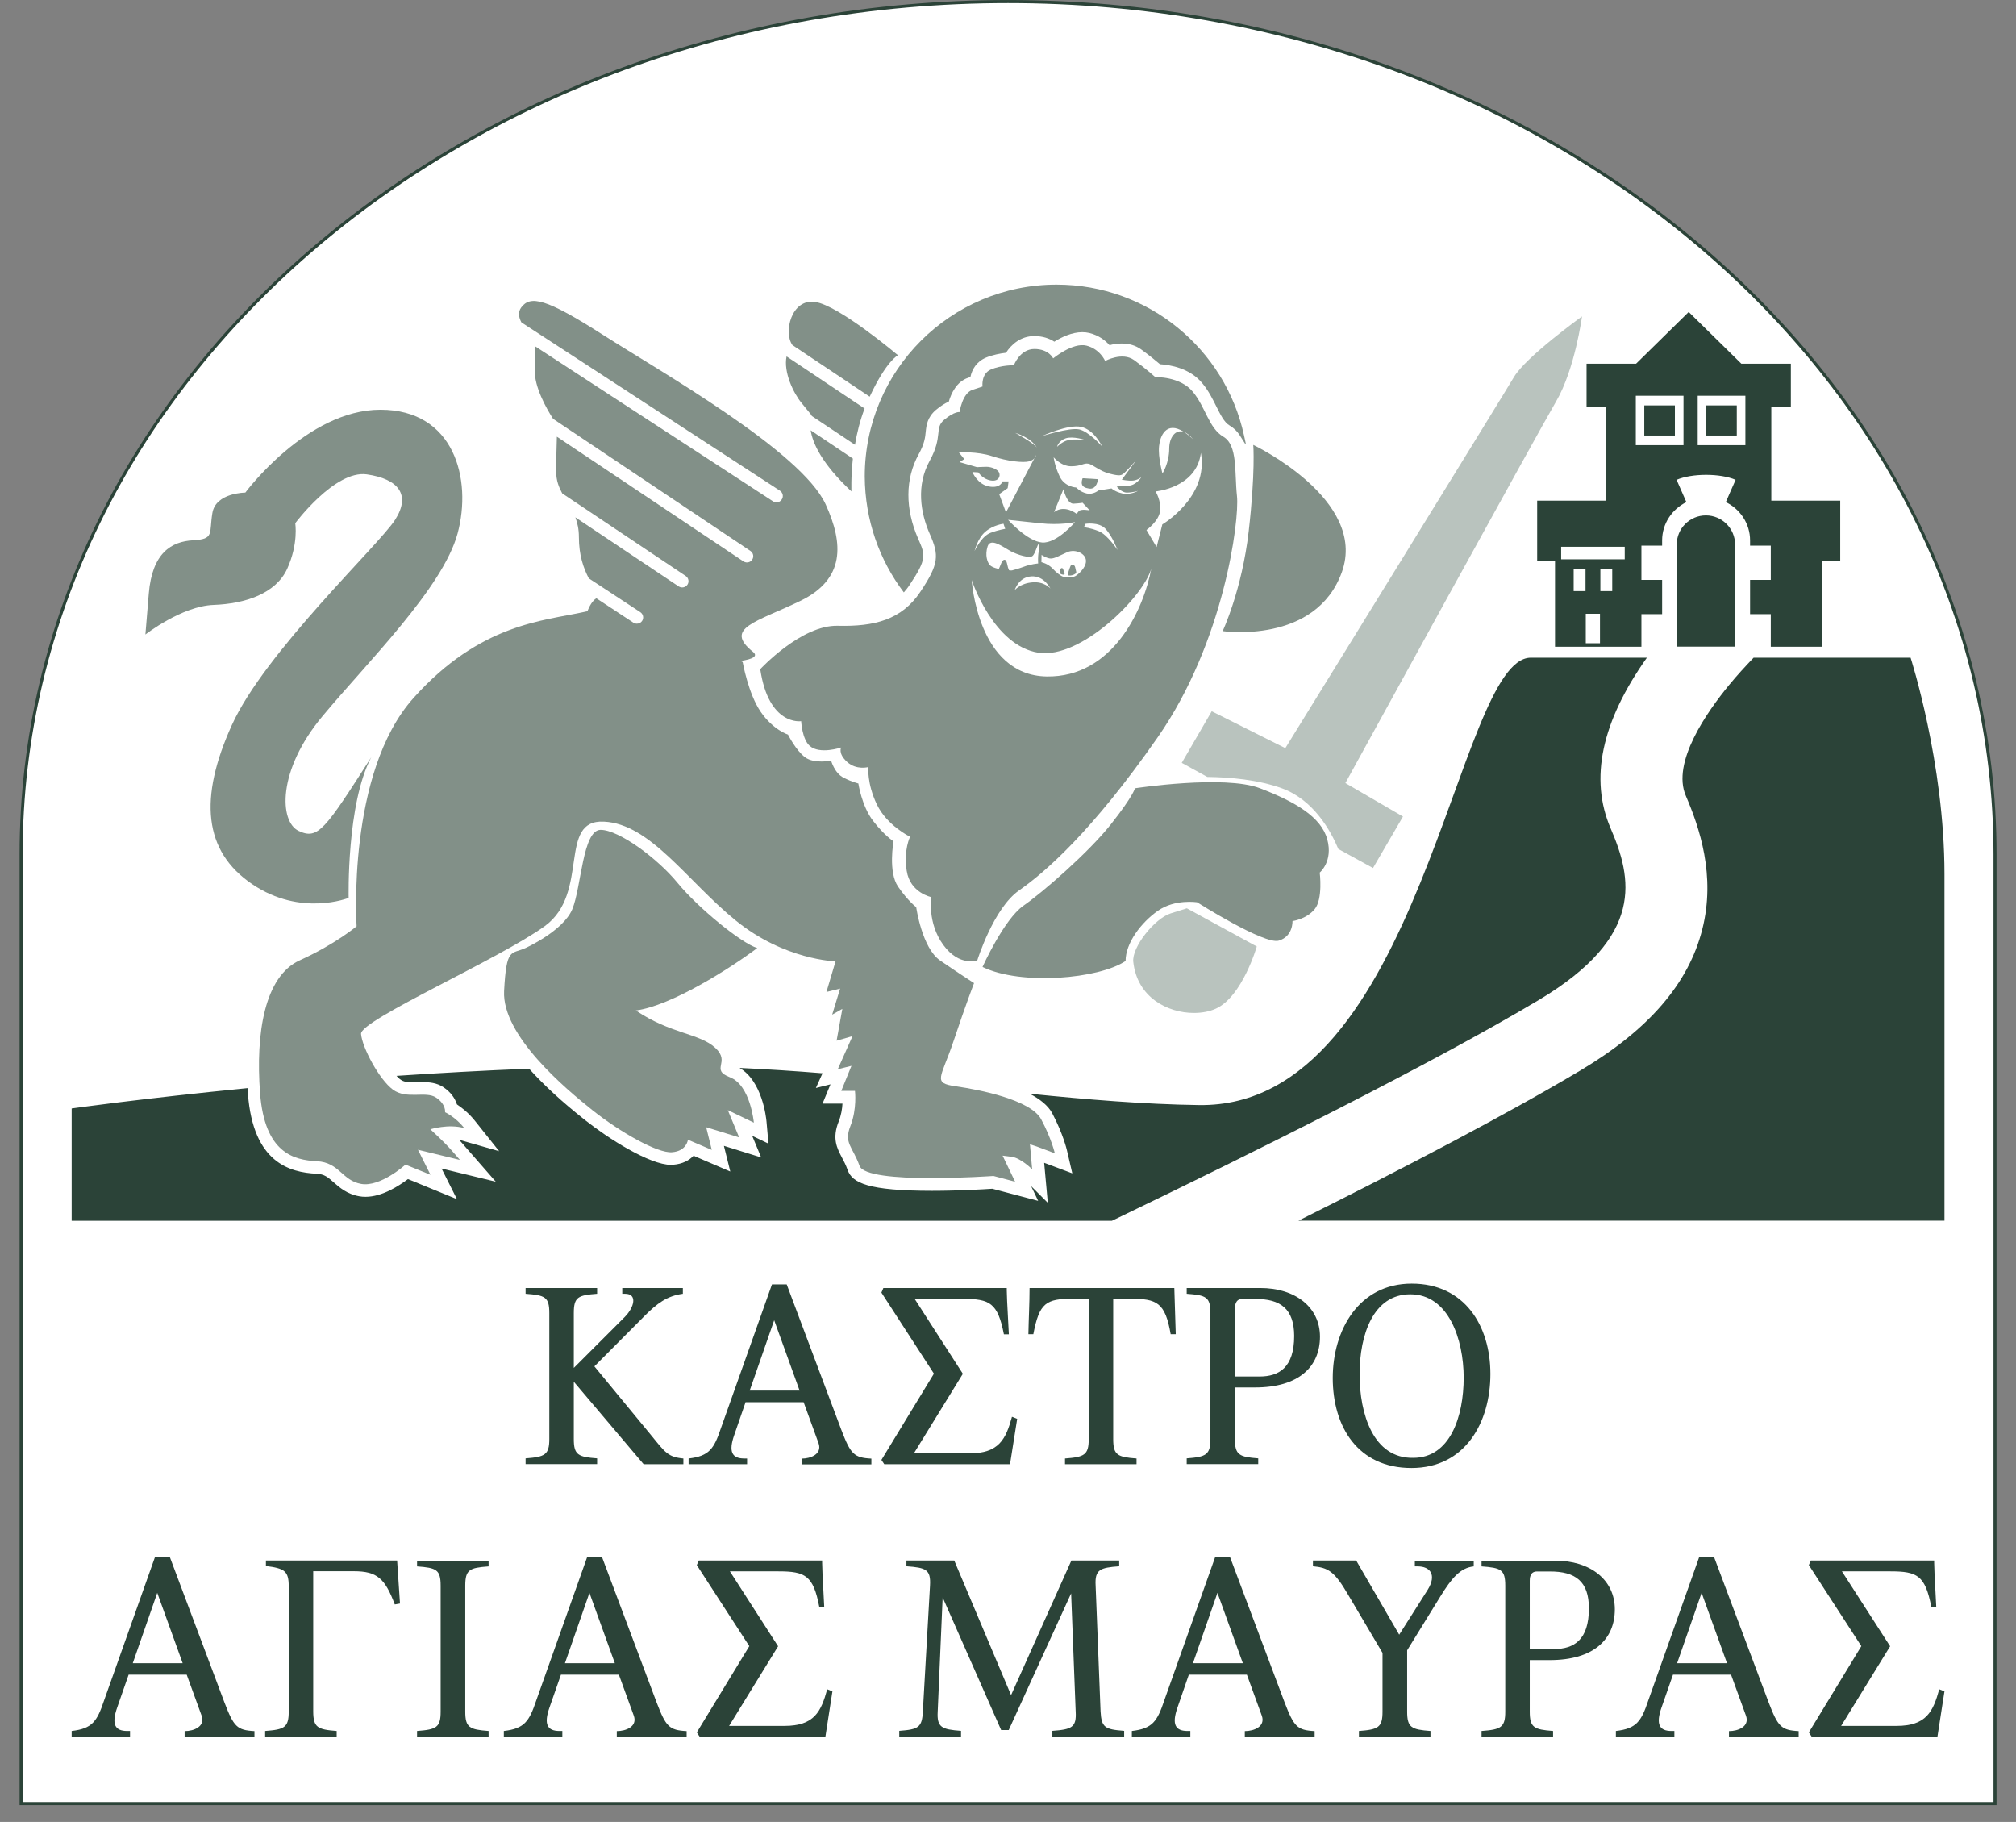 <?xml version="1.0" encoding="utf-8"?>
<!-- Generator: Adobe Illustrator 26.1.0, SVG Export Plug-In . SVG Version: 6.00 Build 0)  -->
<svg version="1.1" id="Layer_1" xmlns="http://www.w3.org/2000/svg" xmlns:xlink="http://www.w3.org/1999/xlink" x="0px" y="0px"
	 viewBox="0 0 1547.3 1398.1" style="enable-background:new 0 0 1547.3 1398.1;" xml:space="preserve">
<rect x="0" y="0" width="1547.3" height="1398.1" fill="#808080" stroke="none"/>
<style type="text/css">
	.st0{fill:#FFFFFF;}
	.st1{fill:none;stroke:#2B4338;stroke-width:2.341;}
	.st2{fill:#B9C3BE;}
	.st3{fill:#829088;}
	.st4{fill:#2B4338;}
</style>
<g>
	<g>
		<path class="st0" d="M1531.2,685.8v698.2H16.2V685.8v-30.1C16.2,294.2,355.3,1.2,773.7,1.2s757.5,293,757.5,654.5V685.8z"/>
		<path class="st1" d="M1531.2,685.8v698.2H16.2V685.8v-30.1C16.2,294.2,355.3,1.2,773.7,1.2s757.5,293,757.5,654.5V685.8z"/>
		<path class="st2" d="M1214.2,242.8c0,0-43,30.9-52.2,46.5c-8.8,14.9-162.1,263.2-175.5,284.8L930,545.8l-23,39.6l19.6,10.8
			c17.1,0.2,39.2,2.1,57.5,8.8c24.1,8.9,37.2,32.4,43.1,46.5l26.6,14.6l23-39.5l-44.2-25.7c12-21.9,147.8-269.1,161.7-292.8
			C1208.8,283.3,1214.2,242.8,1214.2,242.8"/>
		<path class="st2" d="M910.9,697l-12.4,3.9c-12.4,3.9-30,26.1-28.7,37.2c3,27.4,26.5,39.2,46.5,39.2c6.2,0,12.1-1.1,16.9-3.3
			c20.3-9.2,31.4-47.7,31.4-47.7L910.9,697z"/>
		<path class="st3" d="M693.7,454.6c1.6-1.8,3.2-3.8,4.6-6c13.2-19.8,11.9-22.7,6.4-35.2c-10.1-23-10-46,0.4-64.8
			c4.5-8.2,5-13,5.4-17.2c0.5-5,1.2-11.2,7.9-16.9c3.7-3.1,7-5.1,9.8-6.3c1.9-6.5,6.1-15.4,14.9-18.3l1.7-0.6
			c1.2-5.7,4.6-11.8,12-14.9c5.3-2.2,11.1-3.2,15.3-3.7c4-6.2,11.2-12.8,21.7-12.8c6.5,0,11.6,1.8,15.4,4.3
			c5.6-3.5,13.5-7.3,21.4-7.3c1.9,0,3.7,0.2,5.4,0.6c7.3,1.8,12.3,5.7,15.6,9.4c2.7-0.8,6-1.3,9.4-1.3c5.6,0,10.6,1.5,14.8,4.5
			c6.1,4.4,11.4,8.8,14.5,11.4c7.6,0.5,22.8,2.9,32.4,14.5c4.8,5.7,8,12.2,10.8,17.8c3.3,6.6,6.1,12.3,10.2,14.7
			c3.2,1.9,5.7,4.3,7.6,7.2c5.7,8.6,5.7,10.6,3.5,0.5c-14.4-66.2-73.3-115.8-143.9-115.8c-81.3,0-147.2,65.9-147.2,147.2
			C663.9,399.2,675,429.9,693.7,454.6"/>
		<path class="st3" d="M1018.7,644.1c-4.6-17-24.2-28.7-51.6-39.2c-27.4-10.5-96,0-96,0s-1.3,5.9-18.3,27.4
			c-17,21.6-52.3,52.3-67.3,62.7c-15,10.5-31.4,47-31.4,47c29.4,14.4,89.5,9.2,109.8-4.6c0-13.7,11.8-29.4,24.8-38.5
			c13.1-9.2,30.1-6.5,30.1-6.5s51.6,32.7,62.7,29.4c11.1-3.3,10.5-15,10.5-15s10.5-1.3,17-9.1c6.5-7.8,3.9-28.1,3.9-28.1
			S1023.3,661.1,1018.7,644.1"/>
		<path class="st3" d="M520.2,677.7c-15.7-19.2-45.3-40.9-59.2-40.9c-13.9,0-14.8,44.4-21.8,61c-7,16.6-35.7,29.6-35.7,29.6
			c-11.3,5.2-14.8-0.9-16.6,33.1c-1.7,34,47,74.9,67.9,91.5c20.9,16.6,49.7,33.1,61,32.2c11.3-0.9,12.2-9.6,12.2-9.6l18.3,7.8
			L542,865l25.3,7.8l-8.7-20.9l20,9.6c0,0-2.6-28.7-18.3-34.8s0.9-11.3-11.3-22.6c-12.2-11.3-34-10.5-61-28.7
			c27-3.5,72.3-32.2,93.2-47.9C569,723.8,535.9,696.8,520.2,677.7"/>
		<path class="st3" d="M267.6,689c0,0-1.7-72.3,17.4-108c-35.7,55.8-40.9,63.6-55.8,56.6c-14.8-7-16.6-46.2,18.3-88
			c34.8-41.8,92.3-98.4,103.7-140.2c11.3-41.8-2.6-95-59.2-95S188.3,378,188.3,378s-22.7,0-25.3,15.7c-2.6,15.7,1.7,20-14.8,20.9
			c-16.6,0.9-31.4,9.6-34,40.9l-2.6,31.4c0,0,27.9-21.8,52.3-22.7c24.4-0.9,47.9-8.7,56.6-27.9c8.7-19.2,6.1-34.8,6.1-34.8
			s30.5-40.9,54.9-37.5c24.4,3.5,34,15.7,21.8,34.8c-12.2,19.2-100.2,101.9-125.4,157.7c-25.3,55.8-21.8,96.7,15.7,122
			C231,703.8,267.6,689,267.6,689"/>
		<path class="st3" d="M733.6,833.6c-18.3-2.6-11.3-6.1-1.7-34.8c9.6-28.7,15.7-44.4,15.7-44.4s-12.2-7.8-26.1-17.4
			c-13.9-9.6-18.3-40.9-18.3-40.9s-6.1-4.4-13.9-15.7c-7.8-11.3-3.5-34.8-3.5-34.8s-7-4.4-15.7-15.7c-8.7-11.3-11.3-28.7-11.3-28.7
			s-4.4-0.9-11.3-4.4c-7-3.5-9.6-13.1-9.6-13.1s-13.1,2.6-20-2.6c-7-5.2-13.1-17.4-13.1-17.4s-11.3-3.5-20.9-17.4
			c-9.6-13.9-13.9-38.3-13.9-38.3s-0.6-0.3-1.6-0.8c9.5-1.4,13.6-3.7,9.5-7c-22.7-18.3,2.6-22.7,36.6-39.2
			c34-16.6,33.1-43.6,19.2-74C615,346.2,506.3,284.8,462.7,256.9S407,226.4,400,236c-2.6,3.6-1.8,7.7,0.2,11.4l198.5,129.2
			c2.2,1.5,2.8,4.5,1.3,6.7c-0.9,1.4-2.5,2.2-4,2.2c-0.9,0-1.9-0.3-2.7-0.8L410.8,265.8c0.1,4.1,0.1,10.1-0.3,18.1
			c-0.6,12.6,8.7,29.3,14,37.5L576,422.8c2.2,1.5,2.8,4.5,1.3,6.7c-0.9,1.4-2.5,2.1-4,2.1c-0.9,0-1.9-0.3-2.7-0.8l-143.2-95.7
			c-0.2,6.6-0.5,16.5-0.5,27.2c0,6.4,2,11.5,4.6,16.3l94.8,63.4c2.2,1.5,2.8,4.5,1.3,6.7c-0.9,1.4-2.5,2.1-4,2.1
			c-0.9,0-1.9-0.3-2.7-0.8l-79.3-53c1.6,4.3,2.7,9.1,2.7,15c0,14.1,3.5,23.9,7.6,31.8l39.6,26c2.2,1.5,2.8,4.5,1.3,6.7
			c-0.9,1.4-2.5,2.1-4,2.1c-0.9,0-1.9-0.3-2.7-0.8l-28.4-18.7c-3.2,2-5.4,6.3-6.9,10c-0.7,0.1-1.4,0.2-2,0.4
			c-31.4,7-80.1,8.7-131.5,66.2c-51.4,57.5-43.6,175.1-43.6,175.1s-16.6,13.9-43.6,26.1c-27,12.2-34,55.8-30.5,101.9
			c3.5,46.2,26.1,51.4,43.6,52.3c17.4,0.9,19.2,14.8,34,17.4c14.8,2.6,34-14.8,34-14.8l19.2,7.8l-9.6-19.2l32.2,7.8l-6.1-7
			c-6.1-7-16.6-16.5-16.6-16.5s13.9-4.4,26.1-0.9c-7-8.7-14.8-12.2-14.8-12.2s0.9-6.1-7-11.3c-7.8-5.2-22.6,1.7-33.1-6.1
			c-10.5-7.8-23.5-32.2-24.4-42.7c-0.9-10.5,106.3-57.5,141.1-82.8c34.8-25.3,9.6-81.9,45.3-80.1c35.7,1.7,63.6,45.3,101.1,75.8
			c37.5,30.5,76.7,31.4,76.7,31.4l-7,23.5l10.5-2.6l-6.1,20l7.8-4.4l-4.4,24.4l12.2-3.5L643,820.5l10.5-2.6l-7.8,19.2h10.5
			c0,0,1.7,13.9-3.5,27s1.7,15.7,7,30.5c5.2,14.8,102.8,7.8,102.8,7.8l16.6,4.4l-9.6-20l7,0.9c7,0.9,15.7,9.6,15.7,9.6l-1.7-19.2
			l5.2,1.7l13.9,5.2c0,0-2.6-11.3-10.5-26.1C791.1,844,751.9,836.2,733.6,833.6"/>
		<path class="st3" d="M961.9,341.4c0,0,1.7,20.9-3.5,66.2c-5.2,45.3-20,76.7-20,76.7s71.4,10.5,91.5-45.3
			C1049.9,383.2,961.9,341.4,961.9,341.4"/>
		<path class="st3" d="M608.2,264.8l59.3,39.6c13-27.8,21.7-31.8,21.7-31.8s-45.3-38.3-63.6-40.9C607.3,229,601.2,255.2,608.2,264.8
			L608.2,264.8z"/>
		<path class="st3" d="M623,318.8c0,0-0.1,0.1-0.1,0.3l33.3,22.2c1.5-8.9,3.8-18.5,7.4-27.8l-59.9-40c-2.5,12.1,5.3,28.2,11.5,35.7
			L623,318.8z"/>
		<path class="st3" d="M622.2,330.2c1.5,9.7,8.3,25.4,31.3,46.9c0,0-0.5-10.6,1.1-25.2L622.2,330.2z"/>
		<path class="st3" d="M835.8,374.9c6.2,1,6.9-7.2,6.9-7.2l-11.8-0.7C829.6,370.7,829.6,374,835.8,374.9"/>
		<path class="st3" d="M724,725.1c12.4,17,26.1,11.8,26.1,11.8s12.4-39.9,32-53.6c19.6-13.7,55.5-44.4,106.5-117.6
			c51-73.2,62.7-166.6,60.8-184.9c-2-18.3,0.7-39.2-10.5-45.7c-11.1-6.5-13.7-22.9-23.5-34.6c-9.8-11.8-28.7-11.1-28.7-11.1
			s-7.2-6.5-16.3-13.1c-9.1-6.5-22.2,0.7-22.2,0.7s-3.9-9.2-14.4-11.8c-10.5-2.6-25.5,9.8-25.5,9.8s-3.3-7.2-14.4-7.2
			c-11.1,0-15.7,12.4-15.7,12.4s-9.8,0-17.6,3.3c-7.8,3.3-6.5,13.1-6.5,13.1l-7.8,2.6c-7.8,2.6-9.8,17-9.8,17s-3.9-0.7-11.8,5.9
			c-7.8,6.5-0.7,12.4-11.1,31.4c-10.5,18.9-7.2,39.9,0,56.2c7.2,16.3,7.2,22.9-7.2,44.4c-14.4,21.6-35.3,26.8-63.4,26.1
			c-28.1-0.7-59.5,33.3-59.5,33.3c6.5,43.8,31.4,39.9,31.4,39.9s0.7,13.7,6.5,18.9c7.7,6.9,24.2,1.3,24.2,1.3s-2.6,4.6,4.6,11.1
			c7.2,6.5,16.3,3.9,16.3,3.9s-1.3,12.4,6.5,28.7c7.8,16.3,25.5,24.8,25.5,24.8s-5.1,10-2.6,26.1c2.6,17,18.9,20.2,18.9,20.2
			S711.6,708.2,724,725.1 M883.6,436.5c-5.9,31.3-29.6,83.4-80.3,82.6c-53.1-0.9-57.5-74-57.5-74s16.5,50.5,51.4,55.8
			C829.6,505.7,877.1,458.5,883.6,436.5C883.9,435,884.1,434.9,883.6,436.5 M827.9,392.3l-1.6,2c0,0-9.1-7.5-17.3-1.3l7.2-17.6
			c0,0,2.6,11.4,7.8,11.1c5.2-0.3,6.9-0.7,6.9-0.7l5.5,5.9C836.4,391.6,829.6,390.3,827.9,392.3 M848.6,405.9
			c5.2,5.7,9.1,16.1,9.1,16.1s-7.8-11.8-14.4-14.4c-6.5-2.6-11.3-3-11.3-3l0.9-2.6C832.9,402,843.4,400.2,848.6,405.9 M833.5,430.5
			c0,5.7-6.9,11-8.4,11.7c-3.1,1.5-8.5,0.8-10,0c-1.5-0.8-4.3-2.7-7.2-5.9c-3.7-3.9-8.6-4.9-8.6-4.9l0.1-5.6c0,0,4.1,2.8,7.1,2.8
			c3,0,6.8-2.3,12.9-5C825.5,421.1,833.5,424.8,833.5,430.5 M806.2,451.6c0,0-4.7-5.6-14-4.7c-9.3,0.8-13.4,6-13.4,6
			s2.9-10,12.7-10.6C801.3,441.6,806.2,451.6,806.2,451.6 M796.8,432.4c0,0-5.7,0.4-11.3,2.6c-4.5,1.7-8.7,2.6-10.3,3.2l2-0.5
			c-0.3,0-2.6,0.2-2.8-0.2c-0.7-1.6-0.7-1.6-1.6-5.5c-0.9-3.9-3.2-2.6-4.2-0.1c-1,2.6-2,4.7-2,4.7s-5.1-1-6.9-3s-3.9-7.4-1.7-14.3
			c2.2-7,11.8,0.4,17.4,3.5c5.7,3.1,14.8,5.7,17,3.9c2.2-1.7,4-9.6,4.8-9.1c1.5,0.9-0.2,5-0.4,9
			C796.6,429.9,796.8,432.4,796.8,432.4 M760.2,408.9c-7,2.6-12.2,13.9-12.2,13.9s2.2-9.6,8.3-14.8c6.1-5.2,13.9-6.1,13.9-6.1
			l1.3,3.9C771.5,405.9,767.2,406.3,760.2,408.9 M889.6,342.3c0.7-7.5,5.4-19.6,19-10.9c2.2,0.8,4.6,2.6,7.1,5.7
			c-2.6-2.5-5-4.4-7.1-5.7c-6.4-2.2-11.2,4.3-11.2,12.7c0,11.3-5.2,19.2-5.2,19.2S888.7,351,889.6,342.3 M890.4,391.9
			c0.9-7.8-3.5-14.8-3.5-14.8s31.4-2.6,34.8-29.6c6.1,34-29.6,54.9-29.6,54.9l-4.4,17.4l-7.8-13.1
			C880,406.7,889.6,399.8,890.4,391.9 M851.8,363.5c7.8,2,8.8,1.3,10.8-0.3c2-1.6,9.5-10.1,9.5-10.1l-11.1,15c0,0,4.9,1,8.5,0.7
			c3.6-0.3,6.5-2.6,6.5-2.6s-3.9,6.2-9.8,6.5c-5.9,0.3-9.1,0.7-9.1,0.7s3.6,4.6,7.8,4.6c4.2,0,8.5-1.3,8.5-1.3s-5.9,3.3-11.8,2
			c-5.9-1.3-8.5-3.9-8.5-3.9l-10.1,1.6c0,0-3.9,3.3-8.8,2.3c-4.9-1-8.2-4.6-8.2-4.6s-8.8-0.3-12.7-8.5c-3.9-8.2-4.6-14.7-4.6-14.7
			s5.6,6.9,13.4,6.9c7.8,0,9.5-2.6,13.1-2C838.7,356.3,843.9,361.6,851.8,363.5 M811.3,342.9c0,0,1-4.6,6.5-6.5
			c5.6-2,15.4,1.3,15.4,1.3s-8.2-1-13.1,0C815.2,338.7,811.3,342.9,811.3,342.9 M829.9,327.6c10.1,2.3,16,15,16,15
			s-10.1-11.4-17.6-13.1c-7.5-1.6-28.7,5.2-28.7,5.2S819.8,325.3,829.9,327.6 M825.1,400.6c0,0-13.9,16.6-25.3,15.7
			c-11.3-0.9-26.1-17.4-26.1-17.4s8.7,0.9,24.4,2.6C813.8,403.3,825.1,400.6,825.1,400.6 M795.9,343.6c-2.3-3.6-16.7-11.4-16.7-11.4
			S791,335.4,795.9,343.6 M761.6,350.1c11.8,3.9,23.8,5.2,28.4,3.9c2-0.6,3.2-1.5,4-2.5l1.3-2.4c0,0-0.2,1.2-1.3,2.4l-21.9,41.7
			l-5.2-14l6.5-4.6l0.7-5.2h-4.6c0,0-1.6,5.6-10.5,3.9c-8.8-1.6-12.7-11.1-12.7-11.1l4.6,0.3c0,0,3.3,5.2,9.5,6.2
			c6.2,1,7.5-3.3,6.5-5.9c-1-2.6-5.9-4.6-9.8-4.6c-3.9,0-7.2,0.3-7.2,0.3l-13.4-3.9l3.6-2.3l-4.2-5.2
			C735.8,347.2,749.9,346.2,761.6,350.1"/>
		<path class="st4" d="M1345.9,504.7c-6.1,6.4-12.5,13.3-18.6,20.7c-17.2,20.9-44.5,59.7-33.4,85.3c10.4,24.2,23.1,61.2,12.6,102.5
			c-10.5,41.5-41,76.9-93.3,108.1c-56.3,33.6-136,75.2-216.6,115.4h495.8V670.7c0-85.4-26-166-26-166H1345.9z"/>
		<path class="st4" d="M1236.2,635.7c-16.4-38-7-82,27.8-131h-89.1c-57.5,0-83.6,345.9-254.8,343.3c-41.9-0.6-85.2-4.2-129.8-8.7
			c7.8,4.1,14.1,9,17.3,15c8.3,15.7,11.2,28,11.3,28.5l4.1,17.6l-21.6-8.1l2.8,30.7l-12.8-12.8l5.4,11.3l-35.2-9.3
			c-5.7,0.4-25.3,1.6-46.2,1.6c-49.2,0-61.3-6.1-64.8-15.9c-1.4-4-3-7-4.5-9.8c-3.7-7.1-7.6-14.4-2.4-27.5c1.9-4.7,2.7-9.7,2.9-13.7
			h-15.3l6.1-14.8l-11.2,2.8l5.1-11.3c-20.9-1.7-42.1-3.1-63.7-4.1c17.4,10.1,20.4,37.9,20.7,41.2l1.5,16.9l-12.5-6l6.9,16.6
			l-28.6-8.9l4.9,19.7l-28.2-12.1c-3.3,3.5-8.3,6.3-15.6,6.9c-0.5,0-1.1,0.1-1.6,0.1c-16.7,0-48.6-20.5-66.1-34.4
			c-17.5-13.8-31.8-27-42.9-39.4c-35.1,1.4-69.3,3.3-101.8,5.5c1.1,1.2,2.1,2.2,3.2,2.9c2,1.5,4.8,2.1,9.8,2.1c1.2,0,2.3,0,3.5-0.1
			c1.3,0,2.5-0.1,3.7-0.1c4.9,0,10.7,0.5,15.7,3.8c5.9,3.9,9.1,8.8,10.5,13.3c3.6,2.4,8.7,6.3,13.5,12.2l18.9,23.7l-29.1-8.3
			c-0.5-0.1-1-0.3-1.6-0.4c0.7,0.7,1.3,1.4,1.9,2.1l26.2,30l-41.6-10.1l11.8,23.5l-37.6-15.4c-6.9,5.2-19.8,13.6-32.5,13.6
			c-1.7,0-3.3-0.1-4.8-0.4c-9.5-1.7-15.1-6.7-19.7-10.7c-4.4-3.9-7.1-6.3-13.1-6.6c-20.7-1-48.7-8.5-52.7-61.2
			c-0.1-1.5-0.2-3-0.3-4.5C108.7,843,55,850.6,55,850.6v86.2h798.4C965.8,882.7,1100,815.7,1181,767.4
			C1263.1,718.4,1252.5,673.7,1236.2,635.7"/>
		<path class="st4" d="M1193.6,496.3h66.2v-25h15.9V445h-15.9v-26.3h15.9v-4c0-12.9,7.6-24,18.6-29.4c-1.3-2.9-3.5-8-7.5-17.1
			c11.8-5.1,33.5-5.1,45.3,0c-4,9.1-6.3,14.2-7.5,17.1c11,5.4,18.6,16.5,18.6,29.4v4h15.9V445h-15.9v26.3h15.9v25h39.6v-65.8h13.7
			v-46.3h-52.9v-71.7h15v-33.4h-38l-40.4-39.7l-40.4,39.7h-38v33.4h15v71.7h-52.9v46.3h13.7V496.3z M1303,303.7h36.6v37.9H1303
			V303.7z M1216.9,453.6h-9.1v-17h9.1V453.6z M1228,493.6h-10.9V471h10.9V493.6z M1237.4,453.6h-9.1v-17h9.1V453.6z M1255.5,303.7
			h36.6v37.9h-36.6V303.7z M1198.2,419.6h48.8v9.6h-48.8V419.6z"/>
	</g>
	<rect x="1309.5" y="311.1" class="st4" width="23.5" height="23.1"/>
	<rect x="1262" y="311.1" class="st4" width="23.5" height="23.1"/>
	<g>
		<path class="st4" d="M1309.3,395.5c-12.4,0-22.4,10-22.4,22.4v78.3h44.8v-78.3C1331.7,405.5,1321.6,395.5,1309.3,395.5"/>
		<path class="st4" d="M500.2,1101.9c10.4,12.8,12.6,16.2,24.3,17.3v4.4H494l-53.6-63.3v44c0,12.2,3.3,13.7,17.9,14.8v4.4h-54.9
			v-4.4c14.8-1.1,18.2-2.7,18.2-14.8v-96.7c0-12.4-3.3-13.7-18.2-14.8v-4.4h54.9v4.4c-14.6,1.1-17.9,2.4-17.9,14.8v42.1l39-39
			c7.5-7.5,10-17.9,0.4-17.9h-2.2v-4.4h46.5v4.4c-12.2,1.6-19.9,7.5-29.4,17l-38.5,38.7L500.2,1101.9z"/>
		<path class="st4" d="M613.7,1067.1l-19.5-54l-18.8,54H613.7z M572.3,1075.8l-8.8,25.5c-4.4,12.6-1.8,17.9,7.7,17.9h2.2v4.4h-44.9
			v-4.4c15.9-1.8,19.5-7.5,24.8-23.2l39.2-110.4h11.3l42,111.8c7.1,18.4,9.5,21.2,23,21.9v4.4h-53.6v-4.4c7.1,0,15.9-3.5,13.1-11.7
			l-11.5-31.6H572.3z"/>
		<path class="st4" d="M775.2,1123.6h-96.5l-2.2-3.3l40.3-66.2l-40.3-62.2l1.5-3.5h94.7v1.6c0,2.2,0.2,8.6,1.6,33.9h-3.8
			c-4.7-24.1-10.8-27.2-31.4-27.2H702l37,57.5l-37.6,61.1h42.5c23,0,28.1-11.1,32.8-28.1l4,1.6L775.2,1123.6z"/>
		<path class="st4" d="M898.5,1023.8c-4.2-24.3-10.6-27.2-30.8-27.2h-13.3v107.8c0,12.2,3.3,13.7,17.9,14.8v4.4h-54.9v-4.4
			c14.8-1.1,18.2-2.7,18.2-14.8l0.2-107.8h-12.2c-20.8,0-25.9,3.1-30.5,27.2h-3.8c0.2-11.5,0.9-23.7,0.9-35.4h111.1l1.1,35.4H898.5z
			"/>
		<path class="st4" d="M962.9,996.8h-9.5c-5.5,0-5.5,5.5-5.5,7.1v52.4h18.8c15,0,26.6-6.9,26.6-31.2
			C993.2,1004.7,983.2,996.5,962.9,996.8 M1013.1,1025.7c0,23.2-16.4,39-49.8,39h-15.5v39.6c0,12.2,3.3,13.7,17.9,14.8v4.4h-54.9
			v-4.4c14.8-1.1,18.2-2.7,18.2-14.8v-96.7c0-12.4-3.3-13.7-18.2-14.8v-4.4h56.2C994.5,988.3,1013.1,1003.4,1013.1,1025.7"/>
		<path class="st4" d="M1082.4,993.2c-28.3,0-38.9,30.8-38.9,61.5c0,30.1,10.4,64.6,41.2,64c28.3,0,38.7-31.6,38.7-61.7
			C1123.3,1027.7,1111.8,993.2,1082.4,993.2 M1143.9,1054.3c0,37.2-19.3,72.2-60.6,72.2c-40.9,0-60.4-31.4-60.4-69.1
			c0-36.5,19.9-72.4,60.6-72.4C1124,985,1143.9,1017.3,1143.9,1054.3"/>
		<path class="st4" d="M140.2,1276.3l-19.5-54l-18.8,54H140.2z M98.8,1284.9l-8.9,25.5c-4.4,12.6-1.8,17.9,7.7,17.9h2.2v4.4H55v-4.4
			c15.9-1.8,19.5-7.5,24.8-23.2l39.2-110.4h11.3l42,111.8c7.1,18.4,9.5,21.2,23,21.9v4.4h-53.6v-4.4c7.1,0,15.9-3.5,13.1-11.7
			l-11.5-31.6H98.8z"/>
		<path class="st4" d="M258.4,1328.3v4.4h-54.9v-4.4c14.8-1.1,18.1-2.7,18.1-14.8v-96.3c0-11.5-3.1-13.7-17.5-15.5v-4.2h100.7
			l2.2,33l-4,0.7c-7.5-19.9-13.5-25.5-31.4-25.5h-31.2v107.8C240.5,1325.6,243.8,1327.2,258.4,1328.3"/>
		<path class="st4" d="M320.1,1332.7v-4.4c14.8-1.1,18.1-2.7,18.1-14.8v-96.7c0-12.4-3.3-13.7-18.1-14.8v-4.4H375v4.4
			c-14.6,1.1-17.9,2.4-17.9,14.8v96.7c0,12.2,3.3,13.7,17.9,14.8v4.4H320.1z"/>
		<path class="st4" d="M471.9,1276.3l-19.5-54l-18.8,54H471.9z M430.6,1284.9l-8.9,25.5c-4.4,12.6-1.8,17.9,7.7,17.9h2.2v4.4h-44.9
			v-4.4c15.9-1.8,19.5-7.5,24.8-23.2l39.2-110.4H462l42,111.8c7.1,18.4,9.5,21.2,23,21.9v4.4h-53.6v-4.4c7.1,0,15.9-3.5,13.1-11.7
			l-11.5-31.6H430.6z"/>
		<path class="st4" d="M633.5,1332.7H537l-2.2-3.3l40.3-66.2l-40.3-62.2l1.5-3.5H631v1.6c0,2.2,0.2,8.6,1.6,33.9h-3.8
			c-4.6-24.1-10.8-27.2-31.4-27.2h-37.2l37,57.5l-37.6,61.1h42.5c23,0,28.1-11.1,32.8-28.1l4,1.6L633.5,1332.7z"/>
		<path class="st4" d="M774.2,1327.6h-5.8l-44.9-101.8l-3.8,87.6c-0.7,12.2,3.1,13.7,17.9,14.8v4.4h-47.4v-4.4
			c14.8-1.1,17.5-2.7,18.1-14.8l5.5-96.7c0.7-12.4-3.1-13.7-18.1-14.8v-4.4h36.7l43.6,103.3l46.3-103.3H859v4.4
			c-14.6,1.1-18.8,2.4-18.1,14.8l3.8,96.7c0.7,12.2,3.3,13.7,18.1,14.8v4.4h-55.1v-4.4c15-1.1,18.6-2.7,17.9-14.8l-3.5-90.7
			L774.2,1327.6z"/>
		<path class="st4" d="M953.9,1276.3l-19.5-54l-18.8,54H953.9z M912.5,1284.9l-8.8,25.5c-4.4,12.6-1.8,17.9,7.7,17.9h2.2v4.4h-44.9
			v-4.4c15.9-1.8,19.5-7.5,24.8-23.2l39.2-110.4H944l42,111.8c7.1,18.4,9.5,21.2,23,21.9v4.4h-53.6v-4.4c7.1,0,15.9-3.5,13.1-11.7
			l-11.5-31.6H912.5z"/>
		<path class="st4" d="M1007.7,1201.9v-4.4h33.2l33,56.9l21.9-34.5c7.1-11.5,1.8-17.9-7.7-17.9h-2.2v-4.4h45.2v4.4
			c-10.4,1.1-17,9.1-25.7,23.2l-25.4,41.2v47.1c0,12.2,3.3,13.7,17.9,14.8v4.4h-54.9v-4.4c14.8-1.1,18.1-2.7,18.1-14.8v-45.1
			l-26.3-44.5C1024.1,1205.4,1019.2,1203,1007.7,1201.9"/>
		<path class="st4" d="M1189.1,1205.9h-9.5c-5.5,0-5.5,5.5-5.5,7.1v52.4h18.8c15,0,26.6-6.9,26.6-31.2
			C1219.5,1213.8,1209.5,1205.7,1189.1,1205.9 M1239.4,1234.9c0,23.2-16.4,39-49.8,39h-15.5v39.6c0,12.2,3.3,13.7,17.9,14.8v4.4
			h-54.9v-4.4c14.8-1.1,18.2-2.7,18.2-14.8v-96.7c0-12.4-3.3-13.7-18.2-14.8v-4.4h56.2C1220.8,1197.5,1239.4,1212.5,1239.4,1234.9"
			/>
		<path class="st4" d="M1325.5,1276.3l-19.5-54l-18.8,54H1325.5z M1284.1,1284.9l-8.9,25.5c-4.4,12.6-1.8,17.9,7.7,17.9h2.2v4.4
			h-44.9v-4.4c15.9-1.8,19.5-7.5,24.8-23.2l39.2-110.4h11.3l42,111.8c7.1,18.4,9.5,21.2,23,21.9v4.4H1327v-4.4
			c7.1,0,15.9-3.5,13.1-11.7l-11.5-31.6H1284.1z"/>
		<path class="st4" d="M1487,1332.7h-96.5l-2.2-3.3l40.3-66.2l-40.3-62.2l1.5-3.5h94.7v1.6c0,2.2,0.2,8.6,1.6,33.9h-3.8
			c-4.7-24.1-10.8-27.2-31.4-27.2h-37.2l37,57.5l-37.6,61.1h42.5c23,0,28.1-11.1,32.8-28.1l4,1.6L1487,1332.7z"/>
		<path class="st3" d="M819.5,440.7c0,0,1.2-4.3,2.1-6.3c0.9-2,3.1-1.2,3.6,0.9s0.6,2.7,0.8,3.5C826.7,441,819.2,442.9,819.5,440.7"
			/>
		<path class="st3" d="M817.1,440.4c0,0-0.7-2.6-1.2-3.8c-0.6-1.2-1.8-0.7-2.1,0.5c-0.3,1.2-0.3,1.6-0.5,2.1
			C812.8,440.6,817.2,441.7,817.1,440.4"/>
	</g>
</g>
<g>
</g>
<g>
</g>
<g>
</g>
<g>
</g>
<g>
</g>
<g>
</g>
<g>
</g>
<g>
</g>
<g>
</g>
<g>
</g>
<g>
</g>
</svg>
